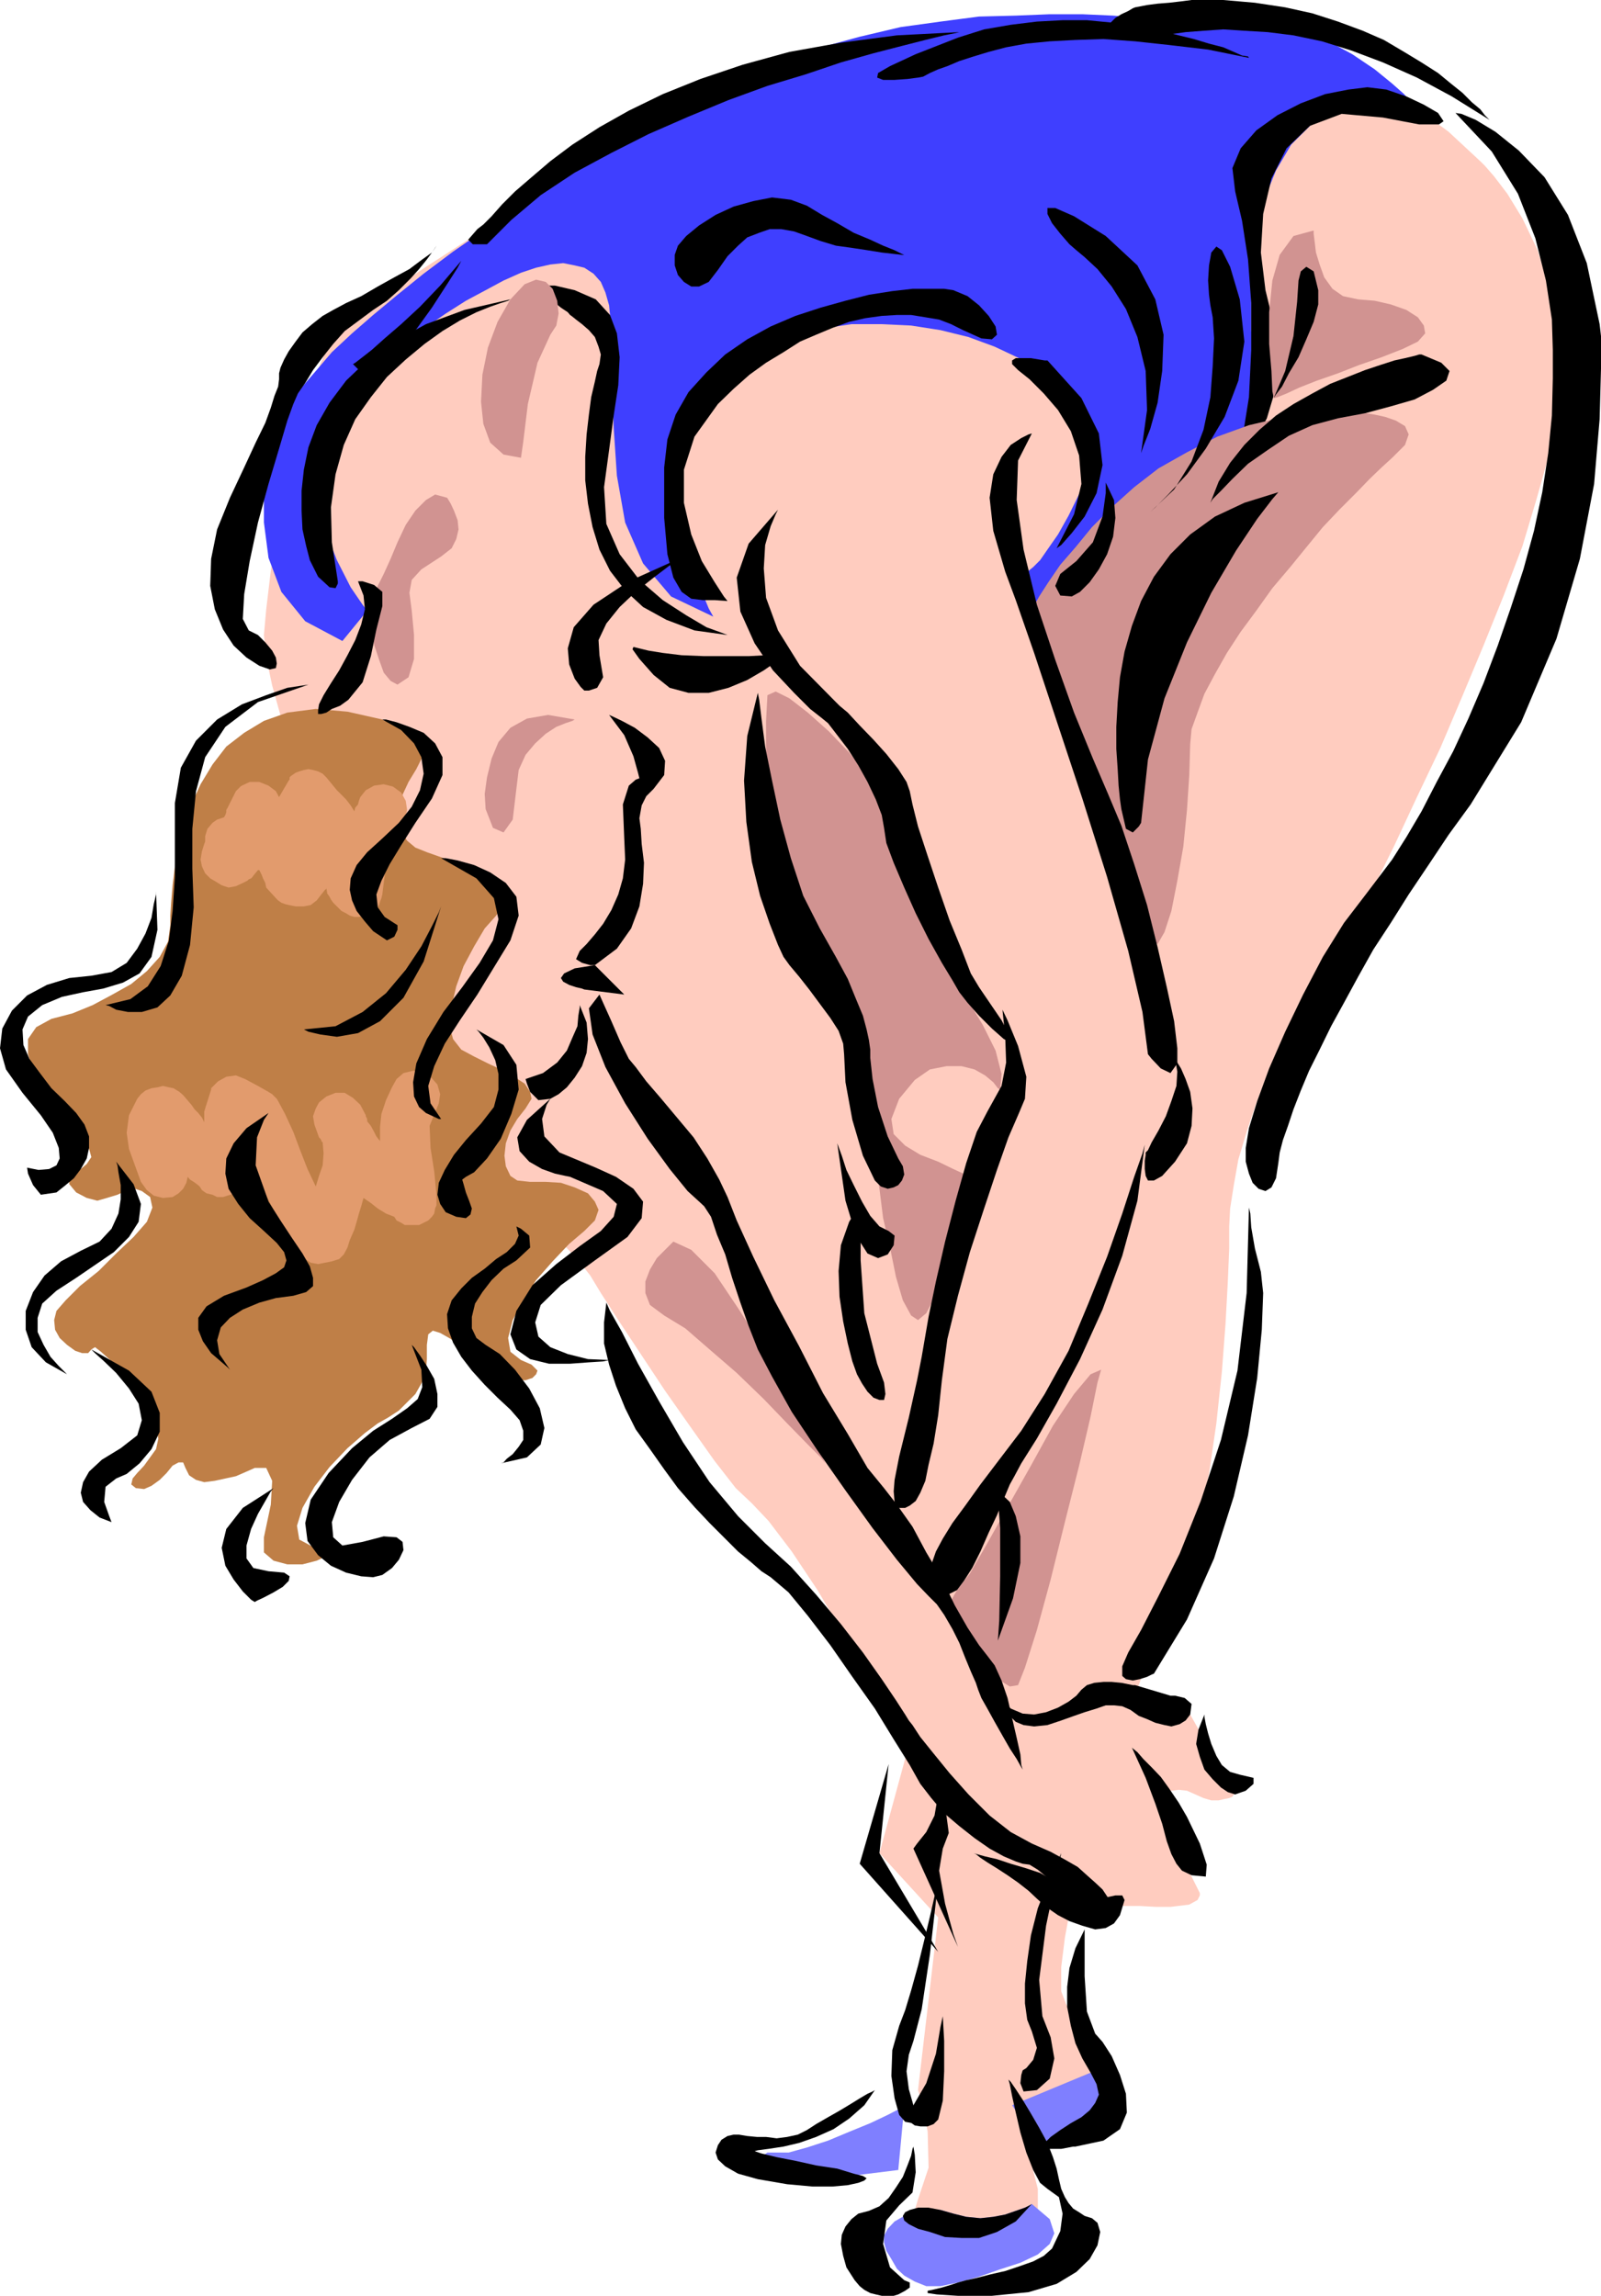 <svg height="480" viewBox="0 0 251.136 360" width="334.848" xmlns="http://www.w3.org/2000/svg"><path style="fill:#ffccbf" d="m213.47 340.52.36 3.529.936 4.392 1.44 5.184 1.872 5.544 2.016 5.472 1.872 5.184 1.656 4.392 1.44 3.528 1.512 3.096 1.656 3.312 2.016 3.672 2.16 4.104 2.016 4.032 1.872 4.032 1.656 3.888 1.08 3.816 1.656 4.248 2.808 4.608 3.816 4.896 4.248 4.968 4.248 4.608 3.888 4.248 3.096 3.312 1.872 2.376 1.656 2.736 2.736 4.248 3.528 5.328 3.816 5.76 4.104 5.832 3.672 5.184 3.312 4.248 2.52 2.376 2.592 2.736 3.672 4.824 4.032 6.048 4.032 6.84 4.032 6.408 3.096 5.688 2.232 3.888.936 1.512-4.608 16.92 9.216 10.08-3.168 27.072.576 1.872.936 4.608.144 5.688-1.656 4.968-.504 1.656.72 1.296 1.872.936 2.52.36 3.168.36h8.64l2.376-1.872v-4.392l-1.08-4.248-.576-1.8.36-.432.72-.864 1.296-1.296 1.656-1.512 1.656-1.44 1.872-1.512 1.656-1.08 1.656-.576.936-.72v-1.44l-.792-2.232-1.08-2.592-1.44-2.592-1.296-2.52-1.152-2.232-.72-1.872v-3.816l.576-4.608.72-3.888.36-1.656h.36l1.296.216h1.872l2.16.144 2.448.216h2.52l2.592.144h2.232l2.952-.36 1.296-.72.36-.72v-.36l-6.984-14.04.144-.144.216-.36.504-.576.792-.576.864-.36 1.152-.144 1.296.144 1.296.576 1.296.576 1.224.36h1.152l.936-.216.72-.144.504-.216.216-.36h.216l-7.056-12.528-9.36-.72.216-.36.36-1.152.504-1.8.936-2.592 1.08-3.096 1.512-4.104 1.8-4.536 2.232-5.544 2.016-6.48 1.656-7.344 1.152-7.92.864-8.064.576-7.56.36-6.624.216-5.184v-3.456l.144-2.808.576-3.672.72-4.032 1.296-4.32 1.512-4.464 1.656-4.392 2.016-3.888 2.16-3.312 1.512-2.16 2.016-3.312 2.592-4.608 2.952-5.544 3.312-6.264 3.456-6.984 3.528-7.56 3.672-7.704 3.456-8.136 3.312-7.92 3.168-7.848 2.952-7.776 2.16-7.2 1.872-6.624 1.296-5.832.576-4.968-.432-8.496-1.224-7.2-1.872-6.048-2.376-4.968-2.376-3.888-2.088-2.736-1.44-1.656-.576-.576-5.112-4.752-5.76-4.248-6.048-3.312-6.264-2.736-6.408-2.232-6.48-1.656-6.408-1.08-6.12-.936-5.832-.576-5.328-.144h-9.216l-3.528.144-2.736.36-1.656.216h-.576l-6.768.36-7.416 1.296-7.704 2.016-7.848 2.592-8.064 3.312-7.92 3.456-7.92 4.104-7.776 4.032-7.344 4.248-6.984 4.032-6.264 4.032-5.688 3.672-4.824 3.168-3.816 2.736-2.952 2.016-1.872 1.296-2.16 3.096-2.232 5.4-2.232 6.984-1.8 7.704-1.656 8.136-1.152 7.344-.72 6.048z" transform="translate(-172.07 -240.945)"/><path style="fill:#ffccbf" d="m265.382 392.289 6.048-11.592.576-2.592 1.08-5.904.936-6.624.576-4.752-.36-1.512-.792-1.296-1.08-1.44-1.296-1.152-1.296-.864-1.08-.792-.72-.504-.36-.216-1.512-9.36h3.672l3.888.144 4.392.216 4.464.36 3.816.576 2.592.72 1.08 1.08.432 2.952 1.224 5.904 1.656 7.92 2.088 8.64 2.016 8.64 1.584 7.344 1.296 5.184.36 2.016.144.576.72 1.656 1.152 2.376 1.296 2.952 1.08 3.096 1.08 3.168.936 2.592.576 2.16.144 4.464-.144 5.616-.72 5.688-.792 4.968-.144 3.168.36 4.752.72 5.904.936 6.048.936 6.12.864 4.968.792 3.456.144 1.296-.36 2.952-.36-.36-.936-1.872-2.16-1.44-2.232-2.232-3.528-5.472-4.104-7.56-4.608-8.64-4.464-8.712-3.672-7.344-2.592-5.328-.864-2.016z" transform="translate(-172.07 -240.945)"/><path style="fill:#3f3fff" d="m283.958 337.64-.72-1.295-1.512-3.672-1.656-5.4-1.224-6.264-.216-6.984 1.656-6.984 4.248-6.264 7.128-5.112 4.608-1.872 4.536-1.296 4.824-.72h4.752l4.608.216 4.608.72 4.392 1.08 4.104 1.512 3.816 1.8 3.312 1.872 2.952 2.16 2.376 2.448 1.656 2.376 1.152 2.592.36 2.52-.36 2.448-1.872 4.608-1.8 3.672-1.656 2.952-1.512 2.16-1.296 1.872-1.08 1.08-.72.576-.216.144v.576l-.144 1.08.144 1.656.36 1.512.72 1.296 1.296.36 1.872-.576 2.736-2.016 3.168-3.096 2.952-3.168 2.736-3.312 2.592-2.952 2.376-2.736 2.016-2.232 1.872-1.296 1.656-.504 1.656-.216 1.656-.576 1.8-.72 1.656-.936 1.656-.864 1.296-.792.72-.504.36-.216-.144-.504-.36-1.872-.36-2.736-.576-3.672-.36-4.248-.216-4.608v-5.184l.216-5.112.72-5.184 1.08-4.968 1.872-4.608 2.376-4.032 3.312-3.312 3.888-2.376 4.968-1.512 6.048-.144-.504-.576-1.872-1.656-2.736-2.232-3.528-2.376-4.392-2.376-4.608-1.872-5.184-1.296h-5.112l-2.808.216h-3.312l-3.672-.216-4.032-.144-4.392-.36-4.824-.216h-5.112l-5.328.216-5.76.144-6.048.792-6.264.864-6.408 1.512-6.624 1.8-6.768 2.592-6.984 2.952-7.2 3.672-6.984 4.032-6.84 3.888-6.048 3.888-5.904 3.672-5.328 3.672-5.112 3.528-4.608 3.456-4.104 3.312-3.816 3.168-3.312 2.88-3.168 2.952-2.52 2.952-2.232 2.592-1.872 2.592-1.44 2.376-1.08 2.232-.432 1.08-.504 3.168-.576 4.392v5.328l.72 5.544 2.016 5.328 3.744 4.608 5.832 3.096 3.888-4.752-.72-.936-1.872-2.736-2.16-4.248-2.088-5.328-.864-6.12.504-6.408 2.952-6.624 5.904-6.264 3.672-2.952 3.528-2.592 3.456-2.376 3.168-2.016 3.096-1.656 2.808-1.512 2.736-1.224 2.376-.792 2.232-.504 2.016-.216 1.8.36 1.512.36 1.44.936 1.152 1.296.72 1.656.576 2.016.504 5.184v6.624l.216 7.344.504 7.56 1.296 7.344 2.808 6.408 4.392 5.184z" transform="translate(-172.07 -240.945)"/><path style="fill:#000" d="m286.19 340.52-.936-.36-2.376-.863-3.168-1.872-3.672-2.376-3.672-3.168-3.096-4.032-2.088-4.752-.36-5.76.792-5.832.72-5.4.72-4.752.216-4.392-.432-3.744-1.08-2.88-2.232-2.448-3.312-1.44-3.096-.72h-1.656l-.216.504.576.936 1.08 1.08 1.152.936 1.08.72.36.432.216.144.72.576.936.72 1.08.936.936 1.08.576 1.512.36 1.224-.216 1.512-.36 1.08-.36 1.656-.576 2.448-.36 2.736-.36 3.096-.216 3.528v3.672l.432 3.672.72 3.672 1.08 3.528 1.656 3.312 2.376 3.096 2.808 2.592 3.672 2.016 4.392 1.656zm-34.056-52.631-.36.216-1.152.36-1.656.576-2.16.864-2.592 1.296-2.736 1.656-2.808 2.016-2.952 2.448-2.952 2.736-2.52 3.168-2.448 3.456-1.8 4.032-1.296 4.608-.72 5.184.144 5.472.936 6.12v.36l-.36.72-.936-.144-1.8-1.656-.576-1.152-.72-1.44-.576-2.232-.576-2.592-.144-2.952v-3.096l.36-3.312.72-3.528 1.296-3.456 2.016-3.528 2.592-3.456 3.312-3.168 4.248-2.952 4.968-2.736 6.048-2.232zm109.8 31.896.576-.792 1.656-1.8 2.16-2.808 2.232-3.672 2.232-4.176 1.44-4.824.576-4.968-.936-4.968-1.296-5.328-.72-5.904.36-6.048 1.296-5.544 2.376-4.752 3.672-3.528 4.968-1.872 6.48.576 5.688 1.08h3.096l.72-.504-.864-1.296-2.232-1.296-2.736-1.296-3.168-1.08-2.952-.36-2.952.36-3.672.72-3.816 1.44-3.672 1.872-3.312 2.376-2.448 2.808-1.296 3.096.432 3.672 1.08 4.608.936 6.048.504 6.84v7.344l-.36 7.416-1.08 6.768-2.016 5.688zm-10.872-7.776.36-1.08 1.08-2.736 1.152-4.104.72-4.968.216-5.688-1.296-5.544-2.808-5.328-4.968-4.608-4.968-3.096-2.952-1.296h-1.224v.936l.72 1.44 1.296 1.656 1.44 1.656 1.08.936 1.296 1.08 2.016 1.872 2.232 2.736 2.232 3.528 1.8 4.392 1.296 5.328.216 6.12z" transform="translate(-172.07 -240.945)"/><path style="fill:#000" d="m286.19 335.193-.576-.72-1.44-2.232-2.016-3.312-1.656-4.176-1.152-4.968V314.6l1.656-5.184 3.672-5.112 2.448-2.376 2.52-2.232 2.592-1.872 2.736-1.656 2.592-1.656 2.52-1.08 2.592-1.08 2.592-.936 2.52-.576 2.592-.36 2.376-.144h2.232l2.232.36 2.16.36 1.872.72 1.872.936 2.88 1.296 1.656.144.792-.72-.216-1.296-1.08-1.656-1.512-1.656-1.8-1.44-2.232-.936-1.44-.216h-4.968l-3.168.36-3.672.576-3.672.936-3.888 1.08-3.96 1.296-3.888 1.656-3.672 2.016-3.456 2.376-2.952 2.808-2.808 3.096-2.016 3.528-1.296 3.888-.504 4.392v7.92l.504 5.688.936 3.672 1.296 2.232 1.512 1.08 1.8.216h1.872zm27.72-54.288h-.36l-1.296-.144-1.872-.216-2.232-.36-2.376-.36-2.592-.36-2.376-.72-2.16-.792-2.016-.72-2.016-.36h-1.8l-1.656.576-1.872.72-1.44 1.296-1.656 1.656-1.512 2.16-1.44 1.872-1.512.72h-1.224l-1.152-.72-.936-1.08-.504-1.512v-1.656l.504-1.44 1.296-1.512 2.016-1.656 2.592-1.656 2.808-1.296 3.096-.864 2.952-.576 2.952.36 2.52.936 2.376 1.44 2.376 1.296 2.592 1.512 2.592 1.08 2.016.936 1.8.72 1.152.576z" transform="translate(-172.07 -240.945)"/><path style="fill:#d19391" d="M385.838 305.745h.576l1.296.216 1.656.36 1.656.576 1.44.864.576 1.296-.576 1.656-2.016 2.016-1.656 1.512-1.872 1.8-2.16 2.232-2.592 2.592-2.592 2.736-2.592 3.168-2.52 3.096-2.808 3.312-2.52 3.528-2.448 3.312-2.16 3.312-1.872 3.312-1.656 3.096-1.08 2.952-.936 2.592-.216 2.376-.144 4.824-.36 5.472-.576 5.76-.936 5.328-.936 4.752-1.08 3.312-1.08 1.872-1.152-.576-1.656-3.528-2.736-6.408-3.096-8.064-3.312-9.072-3.168-8.784-2.736-7.56-1.872-5.328-.72-2.016.216-.432.72-1.08.936-1.656 1.44-2.232 1.872-2.736 2.376-2.736 2.592-3.168 3.096-3.096 3.528-3.168 3.816-2.952 4.464-2.52 4.752-2.448 4.968-1.8 5.544-1.296 6.048-.72zm-93.384 44.208-.216 4.032v9.792l.936 11.016 2.376 8.28 1.872 3.672 2.088 4.824 2.232 5.472 2.232 5.904 2.016 5.904 1.656 5.112 1.08 4.248.576 2.736.144 2.736.576 3.672.576 4.608 1.08 4.608.936 4.608 1.08 3.672 1.296 2.376 1.08.72 1.296-1.08 1.152-2.232 1.296-3.096 1.08-3.528.936-3.672.864-3.456.792-2.808.36-1.8-.36-1.152-1.872-.864-2.376-1.152-2.808-1.08-2.376-1.44-1.8-1.8-.36-2.376 1.224-3.168 2.448-2.952 2.376-1.656 2.592-.504h2.376l2.016.504 1.656.936 1.296 1.08.72.936.36.216.216-2.448-.936-3.672-2.016-4.032-1.656-2.736-2.376-4.032-2.376-5.04-2.592-5.328-2.592-5.328-2.016-4.968-1.296-3.816-.576-2.592-.72-2.232-1.872-3.096-2.88-3.528-3.168-3.312-3.312-2.952-2.88-2.232-2.16-1.08zm-50.256-30.96.144.216.432.72.504 1.08.576 1.512.144 1.44-.36 1.512-.72 1.44-1.656 1.296-3.096 2.016-1.512 1.656-.36 2.016.36 2.808.36 3.816v3.744l-.864 2.88-1.728 1.152-1.08-.576-1.08-1.296-.72-2.016-.792-2.376-.36-2.592v-2.592l.216-2.16.72-1.872.936-1.872 1.08-2.376 1.08-2.592 1.296-2.736 1.512-2.232 1.656-1.656 1.44-.864zm11.592-6.264.36-2.52.72-5.904 1.512-6.48 2.016-4.392.936-1.44.36-1.872-.216-2.016-.72-1.872-1.08-1.08-1.512-.36-1.8.72-2.232 2.376-2.016 3.528-1.512 4.032-.864 4.248-.216 4.248.36 3.456 1.08 2.952 2.088 1.872zm124.344-35.64v.504l.144 1.152.216 1.8.576 1.872.72 2.016 1.296 1.8 1.656 1.152 2.376.504 2.592.216 2.52.576 2.448.864 1.8 1.152.936 1.296.216 1.224-1.152 1.296-2.376 1.152-3.312 1.296-3.528 1.224-3.312 1.296-3.312 1.152-2.736 1.08-2.016.936-1.44.576-.576.144-.216-1.08-.144-3.168-.36-4.248v-4.968l.504-4.968 1.152-4.032 2.16-2.952zM344.798 455.72l-.576 2.017-1.08 5.328-1.8 7.704-2.232 8.856-2.232 9-2.16 7.92-1.872 5.904-1.08 2.736-1.296.216-1.872-1.152-2.016-1.8-2.016-2.592-1.872-2.736-1.08-2.808-.36-2.376.936-1.656 2.016-2.592 2.736-4.752 3.312-5.904 3.528-6.264 3.456-6.264 3.312-4.968 2.592-3.096zm-67.104-20.087-.36.36-.936.936-1.296 1.296-1.08 1.8-.72 1.872v1.8l.72 1.872 2.232 1.656 3.312 2.016 3.816 3.312 4.248 3.672 4.248 4.104 3.672 3.816 3.096 3.168 2.16 2.16.72.936-.72-1.44-2.16-4.104-2.88-5.688-3.672-6.408-4.104-6.48-3.816-5.688-3.672-3.672zm-15.48-81.864-.36.216-1.08.36-1.44.576-1.656 1.08-1.656 1.512-1.512 1.8-1.08 2.376-.36 2.952-.576 4.824-1.44 2.016-1.656-.72-1.152-2.952-.144-2.376.36-2.592.72-2.952 1.08-2.592 1.872-2.232 2.592-1.44 3.312-.576z" transform="translate(-172.07 -240.945)"/><path style="fill:#7f7fff" d="m333.926 586.545-.36.216-.72.36-1.44.504-1.656.576-1.872.36-2.016.216-2.232-.216-2.016-.504-2.016-.576h-2.016l-2.016.144-1.656.792-1.512.864-1.08 1.152-.576 1.08v1.08l.36 1.296.792 1.296.864 1.512 1.152 1.08 1.656.936 1.8.72h2.232l2.736-.576 3.168-.864 3.312-1.152 3.312-1.08 2.736-1.296 1.872-1.656.72-1.656-.72-2.232zm9.216-20.592-12.312 5.112 4.752 7.056.792-.216 1.656-.72 2.376-1.152 2.376-1.656 2.016-1.656.936-2.16-.36-2.232zm-29.232 5.327-.792.36-1.8.937-2.736 1.296-3.168 1.296-3.456 1.44-3.312 1.08-2.88.792h-3.312l-.792.504.216.936 1.296.936 2.592.936 3.96.36h5.688l7.56-.936z" transform="translate(-172.07 -240.945)"/><path style="fill:#000" d="m371.87 303.369.36-.576.936-1.224 1.08-2.088 1.512-2.52 1.224-2.808 1.152-2.736.72-2.736v-2.232l-.72-2.952-1.152-.72-.864.72-.36 1.44-.216 3.312-.576 5.4-1.296 5.472zm-34.056 23.544.72-.504 1.656-1.872 2.016-2.592 1.872-3.672.936-4.392-.576-4.968-2.736-5.544-5.328-5.904h-.432l-.864-.144-1.296-.216h-2.376l-.576.36v.576l.936.936 1.8 1.44 2.232 2.232 2.232 2.592 2.016 3.312 1.296 3.816.36 4.464-1.152 4.752zm-3.888 259.632-.36.216-.72.36-1.44.504-1.656.576-1.872.36-2.016.216-2.232-.216-2.016-.504-2.016-.576-1.872-.36h-1.656l-1.296.36-.72.36-.36.576.216.72.72.576 1.44.72 1.872.504 2.376.792 2.592.144h2.736l2.808-.936 2.952-1.656zm-13.968-29.448-.36 1.656-.72 4.248-1.512 4.608-2.016 3.456-.72 1.152-.216.72.36.72.792.576.864.144h1.152l.936-.36.72-.72.72-2.952.216-4.608v-4.752z" transform="translate(-172.07 -240.945)"/><path style="fill:#bf7f47" d="m232.046 353.769.36.216.936.216 1.512.504 1.296.936 1.224 1.08.792 1.296.144 1.656-.936 1.872-1.224 2.016-.936 2.016-.36 2.016-.216 1.872.36 1.8.936 1.512 1.296 1.08 1.8.72 2.232.792 2.376.864 2.448 1.152 2.16 1.08 1.656 1.44.936 1.512.216 1.44-1.152 1.656-1.8 2.016-1.656 2.808-1.656 3.096-1.152 3.168-.72 3.096-.36 2.952.576 2.232 1.296 1.656 2.016 1.08 2.16 1.08 2.016.936 2.088 1.152 1.656 1.08.864 1.296.216 1.08-.936 1.512-1.296 1.656-1.08 1.8-.72 2.016-.216 1.944.216 1.656.72 1.512 1.08.72 2.016.216h2.448l2.376.144 2.16.72 2.088.936 1.08 1.296.576 1.296-.576 1.656-1.656 1.656-2.376 2.016-2.592 2.736-2.592 2.952-2.016 3.168-1.656 3.096-.72 2.808.36 2.16 1.656 1.296 1.656.72.936.936-.216.576-.576.576-1.08.36h-1.44l-1.656-.216-1.512-.72-1.656-1.08-1.8-1.512-1.872-1.44-1.8-1.512-1.656-.936-1.152-.36-.72.576-.216 1.656v2.232l-.144 2.016-.72 1.8-.936 1.656-1.296 1.296-1.296 1.296-1.656 1.08-1.656.936-2.016 1.512-2.736 2.376-2.808 2.952-2.376 3.096-1.872 3.312-.864 2.808.36 2.16 2.16 1.152 2.088.72v.72l-1.512.72-2.232.576h-2.376l-2.16-.576-1.512-1.296V482l1.08-5.112.216-3.744-.936-2.016h-1.8l-1.296.576-1.656.72-1.656.36-1.656.36-1.656.216-1.296-.36-1.08-.72-.576-1.152-.36-.864h-.72l-.936.504-.936 1.152-1.08 1.08-1.296.936-1.152.504-1.296-.144-.72-.576.216-.936.72-.864 1.08-1.152.936-1.296.936-1.296.36-1.656-.36-1.656-1.08-2.016-1.512-2.16-1.44-2.232-1.656-2.232-1.512-2.016-1.44-1.296-.936-.72-.576.36-.504.576h-.936l-1.08-.36-1.296-.936-1.152-1.08-.72-1.296-.144-1.512.36-1.44 1.44-1.656 2.232-2.232 2.952-2.376 2.736-2.736 2.736-2.592 2.088-2.376.864-2.232-.36-1.656-1.296-.936-1.08-.36-1.512.36-1.224.576-1.656.504-1.512.432-1.656-.432-1.656-.864-1.08-1.296v-.936l.72-.72 1.08-.72.936-.792.72-1.08-.36-1.296-1.296-1.8-2.016-2.16-2.16-2.592-1.872-2.736-1.44-2.952-.792-2.592v-2.376l1.296-1.872 2.376-1.296 3.312-.864 3.168-1.296 3.096-1.656 2.952-1.656 2.448-2.016 2.016-2.232 1.296-2.376.36-2.592v-1.512l.144-2.16.216-2.592.36-2.952.576-3.096.864-3.312 1.152-3.312 1.44-3.168 1.872-3.096 2.16-2.808 2.808-2.16 3.096-1.872 3.672-1.296 4.464-.576 4.968.432z" transform="translate(-172.07 -240.945)"/><path style="fill:#e29b6d" d="m194.174 426.273.936 1.296 1.08.864 1.44.36 1.512-.144.936-.576.72-.72.504-.936.216-.936.36.432.576.36.504.36.432.36.36.576.72.504.936.216.72.36h.936l2.952-.936.144-.144.216-.216h.144l.216-.216 1.296-.864.144-.216.216-.144v-.216l.144-.216 1.152 2.592 1.296 2.592 1.224 2.376 1.296 2.592 1.656 2.016.792.72.864.576 1.152.216 1.08-.216 1.08-.216 1.152-.36.72-.72.576-1.08.36-1.152.72-1.656.36-1.224.36-1.296.36-1.152.36-1.296 1.152.792 1.08.864 1.296.792 1.296.504.36.576.72.36.576.36h2.232l.72-.36.72-.36.576-.576.36-.504.144-.792.216-.504v-1.656l-.36-3.672-.576-3.672-.144-3.456 1.44-3.528.216-1.44-.432-1.512-1.08-1.224-1.296-.792-1.44-.144-1.512.36-1.08.936-.72 1.296-.936 2.016-.72 2.16-.216 2.016v2.232l-.576-.72-.36-.72-.504-.936-.576-.72v-.36l-.216-.432v-.144l-.864-1.656-1.152-1.08-1.296-.792h-1.44l-1.44.576-1.152.936-.504.936-.432 1.224.216 1.296.72 2.016.216.216.144.216v.144l.216.216.144 1.728-.144 1.872-.576 1.656-.504 1.656-1.296-2.736-1.152-2.952-1.08-2.88-1.296-2.808-1.08-2.016-.216-.36-.36-.36-.36-.36-.576-.36-1.656-.936-2.016-1.08-1.44-.576-1.512.216-1.296.72-1.08 1.08v.216l-.936 2.952-.144.504v1.656l-.36-.72-.576-.72-.576-.576-.504-.72-1.296-1.512-.576-.504-.936-.576-.72-.144-.936-.216-.864.216-.936.144-.936.36-.72.576-.576.72-1.296 2.592-.36 2.736.36 2.52.936 2.592zm10.872-47.593.864.505.936.576 1.08.36 1.152-.216 1.08-.504.72-.36.216-.216.36-.144.216-.216.144-.216.72-.864h.216l.36.72.216.576.36.72.144.72 1.512 1.656.36.36.504.36.576.216.576.144 1.08.216h1.296l1.08-.216.936-.72.72-.936.576-.72.216-.144v-.216l.144.936.36.504.216.432.36.504.36.36.936.936.72.36.576.36.72.216h.72l.72-.216.792-.144.72-.36.504-.576.432-.576.144-.504.216-.576.144-.576.216-1.8.36-2.592.72-2.592 1.08-2.376 1.152-2.376.36-1.512-.216-1.44-.72-1.296-1.296-.936-1.44-.36-1.512.216-1.296.72-.864 1.08-.216.576-.144.576-.432.504-.144.576-.576-.936-.72-.936-.72-.72-.72-.72-1.656-2.016-.576-.576-.72-.36-.792-.216-.72-.144-.72.144-.72.216-.576.216-.72.504-.216.216v.36l-.144.144-1.512 2.592-.504-.936-1.152-.864-1.44-.576h-1.512l-1.224.576-.216.144-.216.216-.36.36-.144.144-1.296 2.592-.216.36v.36l-.144.432-.216.36-1.08.36-.72.504-.792.936-.36 1.152v.864l-.144.36-.36 1.152-.216 1.296.216 1.08.504 1.08z" transform="translate(-172.07 -240.945)"/><path style="fill:#000" d="m294.11 320.865-.36.72-.792 1.872-.864 2.952-.216 3.672.36 4.608 1.872 5.112 3.456 5.544 5.616 5.688.576.576 1.296 1.08 1.872 2.016 2.16 2.232 2.016 2.232 1.872 2.376 1.296 2.016.504 1.44.432 2.088.864 3.456 1.512 4.608 1.656 4.968 1.8 5.184 1.872 4.536 1.44 3.744 1.296 2.16 3.528 5.184 1.44 2.736v.72l-1.08-.504-1.872-1.656-2.016-2.016-1.8-2.016-1.296-1.656-1.08-1.872-1.656-2.736-2.088-3.744-2.016-4.032-1.8-4.032-1.656-3.888-1.152-3.096-.36-2.376-.36-2.016-.936-2.448-1.296-2.736-1.44-2.592-1.656-2.592-1.656-2.16-1.44-1.872-1.152-.936-1.656-1.296-2.52-2.52-3.312-3.528-2.88-4.248-2.232-4.968-.576-5.328 1.872-5.328z" transform="translate(-172.07 -240.945)"/><path style="fill:#000" d="M294.83 343.689h-2.592l-2.736.144h-6.984l-3.528-.144-2.952-.36-2.232-.36-2.376-.576-.144.36 1.08 1.512 2.232 2.52 2.52 2.016 2.952.792h3.168l3.096-.792 2.952-1.224 2.592-1.512 1.872-1.296zm-15.48-15.48-.72.36-1.656 1.152-2.376 1.8-2.808 2.232-2.52 2.376-2.088 2.592-1.224 2.592.144 2.376.576 3.456-.936 1.656-1.296.432h-.72l-.576-.576-.936-1.296-.864-2.232-.216-2.52.936-3.312 3.096-3.528 5.544-3.672zm-11.736 24.84.504.216 1.512.72 2.016 1.08 2.016 1.512 1.8 1.656.936 2.016-.144 2.232-1.656 2.16-.36.36-.792.792-.72 1.44-.36 2.016.216 1.656.144 2.376.36 2.952-.144 3.312-.576 3.528-1.296 3.456-2.232 3.168-3.456 2.592h-.72l-1.296-.36-.936-.576.576-1.296 1.08-1.08 1.296-1.512 1.296-1.656 1.296-2.16 1.08-2.448.72-2.52.36-2.952-.144-3.312-.216-5.328.936-2.952 1.08-.936.576-.216-.216-.864-.72-2.592-1.44-3.312z" transform="translate(-172.07 -240.945)"/><path style="fill:#000" d="m265.382 392.289 4.608 4.608-6.264-.792-.36-.144-.936-.216-1.08-.36-.936-.504-.36-.576.504-.72 1.656-.792zm-2.376 6.264v.36l-.216 1.296-.144 1.656-.792 1.8-.864 2.016-1.512 1.872-2.232 1.656-2.736.936.216.72.504 1.296 1.296 1.296 1.872-.216 1.296-.72 1.296-1.08 1.224-1.512 1.152-1.8.72-2.088.216-2.16-.216-2.592zm66.312.72.792 1.656 1.656 4.032 1.296 4.824-.216 3.456-.936 2.232-1.656 3.816-1.8 5.112-2.016 6.048-2.232 6.84-1.872 6.84-1.656 6.768-.864 6.48-.576 5.472-.72 4.464-.792 3.312-.504 2.52-.792 1.872-.72 1.296-.936.72-.72.36h-1.296l-.36-.936-.144-1.656.144-1.8.72-3.672 1.512-6.12 1.296-5.832.72-3.672.36-2.088.72-4.176 1.152-5.544 1.44-6.264 1.656-6.408 1.656-5.904 1.656-4.896 1.656-3.168 2.232-4.032.72-3.672-.144-4.032zm-38.376-49.68.216 1.08.36 2.952.576 4.392 1.08 5.328 1.296 6.12 1.656 6.048 1.944 5.904 2.592 5.112 2.52 4.464 1.872 3.456 1.296 3.168 1.08 2.592.576 2.16.36 1.656.216 1.512v1.296l.36 3.312.864 4.392 1.512 4.608 1.656 3.456.72 1.224.216 1.296-.36.936-.576.72-.72.36-.936.216-1.08-.36-.936-.936-1.872-3.888-1.656-5.616-1.08-5.904-.216-4.392-.144-1.656-.72-2.016-1.296-2.016-1.656-2.232-1.656-2.232-1.584-2.016-1.512-1.8-.936-1.296-.864-1.872-1.296-3.312-1.512-4.392-1.296-5.328-.864-6.264-.36-6.48.504-6.984zm12.456 70.632.216.576.504 1.368.72 2.232 1.152 2.376 1.296 2.592 1.296 2.232 1.44 1.656 1.44.72.936.72-.144 1.512-.936 1.44-1.512.576-1.656-.72-1.8-2.808-1.656-5.472z" transform="translate(-172.07 -240.945)"/><path style="fill:#000" d="m307.286 429.225-.216 2.736v6.624l.576 8.28 2.016 7.92 1.08 2.952.216 1.8-.216.936h-.72l-.936-.36-.936-.936-.864-1.296-.792-1.44-.72-2.016-.72-2.808-.72-3.456-.576-3.888-.144-4.032.36-4.032 1.296-3.672zm26.64-120.312-.504.144-1.152.576-1.656 1.08-1.44 1.872-1.296 2.736-.576 3.672.576 5.184 1.872 6.408 1.656 4.464 2.88 8.28 3.528 10.656 4.032 12.168 3.888 12.312 3.312 11.592 2.232 9.576.864 6.624.576.72 1.44 1.512 1.512.72 1.08-1.512v-2.376l-.504-4.248-1.152-5.328-1.44-6.264-1.656-6.624-2.016-6.408-2.016-6.048-2.088-4.968-2.376-5.544-2.952-7.2-2.952-8.28-2.88-8.64-2.088-8.64-1.08-7.776.216-6.192z" transform="translate(-172.07 -240.945)"/><path style="fill:#000" d="m356.39 406.977.216.36.72 1.152.72 1.656.72 2.016.36 2.592-.144 2.736-.72 2.736-1.872 2.88-2.016 2.232-1.296.72h-.936l-.36-.72-.144-1.08v-1.296l.144-.936v-.36l.36-.36.576-1.224 1.08-1.872 1.152-2.232.864-2.376.792-2.376.144-2.232zm-4.752 13.463-.36 1.369-1.296 3.672-1.872 5.76-2.376 6.768-2.952 7.344-3.096 7.416-3.744 6.768-3.672 5.76-3.456 4.536-2.952 3.888-2.376 3.312-2.016 2.736-1.512 2.448-1.08 2.016-.576 1.656-.144 1.296.36 2.16.504 1.512 1.296.36 1.872-.936 1.08-1.44 1.296-2.016 1.296-2.592 1.296-2.952 1.296-2.736 1.08-2.592.936-2.232.72-1.296 1.08-2.016 2.448-3.888 3.096-5.472 3.672-6.984 3.528-7.776 3.096-8.424 2.376-8.64zm-6.12-103.823v1.656l-.504 3.672-1.512 4.032-2.592 2.952-2.52 2.016-.792 1.872.792 1.512 1.8.144 1.296-.72 1.512-1.512 1.44-2.016 1.296-2.376.936-2.736.36-2.952-.216-2.808zm6.984 4.608.792-.72 2.016-2.016 2.952-3.168 2.952-4.032 2.952-4.968 2.16-5.688.936-6.12-.72-6.624-1.512-5.112-1.296-2.592-.864-.576-.792.936-.36 2.016-.144 2.376.144 2.232.216 1.656.36 1.872.216 3.312-.216 4.392-.36 4.824-1.08 5.112-1.872 4.968-2.736 4.392zm42.552-24.696h-.36l-.72.216-1.512.36-1.656.36-2.232.72-2.376.792-2.736 1.08-2.736 1.08-2.808 1.512-2.952 1.656-2.736 1.8-2.592 2.232-2.376 2.376-2.232 2.808-1.8 2.952-1.296 3.312.36-.576 1.296-1.296 1.8-1.872 2.448-2.376 3.096-2.16 3.312-2.232 3.672-1.656 4.032-1.08 4.248-.792 4.032-1.08 3.744-1.08 2.88-1.512 2.088-1.44.504-1.512-1.296-1.296z" transform="translate(-172.07 -240.945)"/><path style="fill:#000" d="m400.382 258.657.936.144 2.232.936 3.096 1.872 3.672 2.952 4.032 4.176 3.672 5.904 2.952 7.56 2.016 9.576.216 1.872v5.112l-.216 7.92-.864 10.152-2.232 11.736-3.672 12.528-5.544 13.104-7.92 12.888-3.456 4.752-3.168 4.752-3.096 4.608-2.808 4.464-2.736 4.176-2.376 4.248-2.232 4.104-2.016 3.672-1.8 3.672-1.656 3.312-1.296 3.096-1.152 2.952-.864 2.592-.792 2.232-.504 1.944-.216 1.656-.36 2.376-.72 1.44-.936.576-1.08-.36-.936-.936-.576-1.44-.504-1.872v-2.16l.504-3.096 1.296-4.248 1.872-5.112 2.52-5.76 2.808-5.832 3.096-5.904 3.312-5.328 3.528-4.608 1.8-2.376 2.232-2.952 2.232-3.528 2.376-4.032 2.376-4.608 2.592-4.824 2.376-5.112 2.376-5.544 2.232-5.904 2.016-5.832 2.016-6.12 1.656-6.048 1.296-6.048.936-6.12.576-5.904.144-5.832v-4.464l-.144-4.752-.936-6.12-1.656-6.624-2.736-6.984-4.104-6.624zm5.328 1.08-.144-.144-.576-.576-.72-.936-1.296-1.08-1.512-1.512-1.8-1.44-2.016-1.656-2.592-1.656-2.736-1.656-3.168-1.872-3.312-1.44-3.888-1.44-4.032-1.296-4.248-.936-4.752-.72-4.968-.432h-4.968l-1.656.216-1.872.216-1.8.144-1.656.216-1.872.36-.36.144-.72.432-1.08.504-.936.576-.72.72-.216.72.72.792 1.656.72 1.296.144h1.656l1.872-.36 2.16-.144 2.592-.36 2.808-.216 3.096-.216 3.312.216 3.672.216 4.032.504 4.464.936 4.608 1.44 4.968 1.872 5.328 2.376 5.472 2.952z" transform="translate(-172.07 -240.945)"/><path style="fill:#000" d="m367.982 250.017-.144-.216-.936-.144-1.296-.576-1.656-.72-2.232-.576-2.376-.72-2.952-.72-3.096-.792-3.312-.72-3.672-.36-3.744-.36h-3.816l-4.032.216-4.104.504-4.176.72-4.104 1.296-6.624 2.592-4.032 1.872-1.872 1.08-.144.72.936.36h1.8l2.016-.144 1.656-.216.792-.144 1.08-.576 1.296-.576 1.44-.504 1.872-.792 2.232-.72 2.376-.72 2.736-.72 3.168-.576 3.672-.36 4.032-.216 4.392-.144 4.968.36 5.328.576 6.12.72zm-45.432-4.032-.576.144-1.8.36-2.952.72-3.672.936-4.464 1.152-5.112 1.44-5.544 1.872-5.976 1.8-6.12 2.232-6.264 2.592-6.264 2.736-5.832 2.952-5.76 3.096-5.328 3.528-4.608 3.888-3.816 3.816h-2.232l-.72-.72 1.44-1.656.936-.72 1.296-1.296 1.656-1.872 2.016-2.016 2.592-2.232 2.952-2.52 3.456-2.592 4.248-2.736 4.608-2.592 5.328-2.592 5.904-2.376 6.624-2.232 7.344-2.016 8.064-1.44 8.784-1.152zm-82.008 33.48-.216.36-.504.72-.792 1.08-1.224 1.512-1.296 1.44-1.872 1.872-1.872 1.656-2.16 1.44-2.232 1.656-2.232 1.656-1.8 2.016-1.656 2.088-1.512 2.016-1.224 2.016-1.152 1.656-.72 1.656-.936 2.592-1.296 4.392-1.656 5.544-1.656 6.048-1.296 6.048-.864 5.184-.216 3.888.936 1.8 1.44.72 1.152 1.152 1.08 1.296.576 1.08.144.936-.144.72-.936.216-1.656-.576-2.016-1.296-2.016-1.872-1.656-2.52-1.296-3.168-.72-3.672.144-4.248.936-4.608 2.016-4.968 2.232-4.752 1.8-3.888 1.512-3.096.864-2.376.576-1.872.576-1.44.144-1.152v-.936l.216-.864.576-1.296.72-1.296 1.08-1.512 1.08-1.44 1.512-1.296 1.656-1.296 1.656-.936 2.016-1.08 2.376-1.08 2.592-1.512 2.592-1.44 2.376-1.296 2.016-1.512 1.512-1.08zm-12.312 52.632h.72l1.8.576 1.296 1.08v2.232l-.936 3.672-.864 4.176-1.296 4.104-2.232 2.736-1.296.936-1.296.504-.864.576-.792.216h-.504v-.576l.144-.936.72-1.44 1.152-1.872 1.296-2.016 1.296-2.376 1.224-2.376.936-2.448.576-2.376-.216-2.16z" transform="translate(-172.07 -240.945)"/><path style="fill:#000" d="m227.438 298.04.36-.215.936-.72 1.656-1.296 2.016-1.8 2.592-2.232 2.952-2.736 3.168-3.312 3.312-3.888-.576 1.08-1.656 2.592-2.376 3.672-2.808 3.888-2.736 3.456-2.736 2.592-2.448.576zm-6.984 50.257-.936.144-2.376.36-3.312 1.152-3.816 1.44-3.888 2.376-3.312 3.312-2.376 4.248-.936 5.544v11.592l-.36 5.328-.576 4.608-1.296 4.032-2.016 3.168-2.736 2.016-3.888.936.576.144 1.08.576 1.872.36h2.16l2.448-.72 2.016-1.872 1.8-3.096 1.296-4.824.576-5.904-.216-6.048v-6.264l.576-5.904 1.44-5.328 3.168-4.752 5.112-3.888z" transform="translate(-172.07 -240.945)"/><path style="fill:#000" d="M196.55 380.697v.504l-.36 1.512-.36 2.16-.936 2.448-1.296 2.376-1.656 2.232-2.376 1.44-3.168.576-3.456.36-3.528 1.08-3.096 1.656-2.376 2.376-1.512 2.808-.36 3.096.936 3.312 2.592 3.672 2.88 3.528 1.872 2.736.936 2.376.144 1.656-.504 1.08-1.152.576-1.656.144-1.8-.36.144.936.792 1.8 1.224 1.512 2.448-.36 1.44-1.152 1.296-1.08 1.08-1.44.936-1.656.36-1.656v-1.8l-.72-1.872-1.296-1.8-1.8-1.872-2.088-2.016-1.8-2.376-1.656-2.232-.936-2.16-.144-2.448.864-2.016 2.232-1.8 3.096-1.296 3.312-.72 3.168-.576 3.096-.936 2.592-1.44 1.872-2.592.936-4.248zm35.496-26.928h.576l1.656.432 2.016.72 2.232.936 1.8 1.656 1.152 2.16v2.808l-1.656 3.672-2.592 3.816-2.232 3.528-1.8 2.952-1.296 2.592-.792 2.16.216 2.016 1.08 1.512 2.016 1.296v.72l-.504 1.08-1.152.576-2.16-1.44-1.296-1.512-1.296-1.656-.72-1.656-.36-1.656.144-1.8.936-2.088 1.656-2.016 2.376-2.16 2.592-2.448 2.016-2.52 1.296-2.592.576-2.592-.36-2.592-1.152-2.16-2.016-2.088zm140.544-35.64-.936 1.08-2.376 3.096-3.312 4.968-3.888 6.624-3.816 7.776-3.528 8.784-2.592 9.576-1.08 9.936-.36.576-.936.936-1.08-.576-.72-3.096-.216-1.512-.216-2.16-.144-2.592-.216-3.168v-3.456l.216-3.888.36-3.888.72-4.032 1.152-4.032 1.44-3.888 2.016-3.816 2.592-3.528 3.096-3.096 3.888-2.808 4.608-2.16zm-4.608 112.176.216.936.144 2.16.576 3.312.936 3.672.36 3.312-.216 5.76-.72 7.56-1.44 9-2.232 9.576-3.096 9.72-4.248 9.576-5.184 8.496-.36.144-.72.36-1.152.36-1.08.216-1.08-.216-.576-.504v-1.512l.936-2.16 2.016-3.528 2.736-5.328 3.312-6.624 3.312-8.28 3.168-9.576 2.592-10.872 1.44-12.168zm-101.88-33.408.576 1.296 1.296 2.88 1.44 3.312 1.296 2.592 1.08 1.296 1.656 2.232 2.232 2.592 2.592 3.096 2.592 3.096 2.16 3.312 1.872 3.312 1.296 2.736 1.44 3.672 2.592 5.688 3.312 6.84 3.888 7.2 3.744 7.344 3.888 6.408 3.096 5.328 2.592 3.168 2.016 2.592 2.448 3.456 2.16 4.032 2.448 4.104 2.016 4.176 2.016 3.528 1.8 2.736 1.296 1.656 1.152 1.512 1.08 2.376.936 2.736.72 3.168.72 3.096.576 2.592.144 1.656.216.72-.216-.36-.72-1.296-1.08-1.656-1.152-2.016-1.224-2.16-1.152-2.088-.936-1.656-.504-1.296-.36-1.08-.792-1.8-.864-2.088-.936-2.376-1.08-2.16-1.296-2.232-1.152-1.656-1.296-1.296-1.8-1.872-3.168-3.816-3.816-4.968-4.248-5.904-4.392-6.264-4.032-6.048-3.096-5.544-2.232-4.248-1.44-3.672-1.296-3.672-1.296-3.888-1.08-3.672-1.296-3.096-.936-2.808-1.08-1.656-.936-.864-1.656-1.512-2.808-3.456-3.456-4.752-3.528-5.544-3.096-5.688-2.016-5.112-.576-4.104zm-7.704 16.343-.576.937-.72 2.232.36 2.736 2.376 2.52 2.592 1.08 3.096 1.296 3.168 1.44 2.736 1.872 1.512 2.016-.216 2.592-2.232 2.952-5.112 3.672-5.328 3.888-3.168 3.096-.864 2.736.504 2.232 1.872 1.656 2.736 1.08 3.168.792 3.312.144-.936.216-2.232.144-2.952.216h-3.312l-2.952-.72-2.16-1.512-.936-2.376.936-3.672 2.52-4.032 3.744-3.312 3.672-2.808 3.312-2.376 2.016-2.232.504-2.016-2.16-2.016-5.184-2.232-.72-.144-1.656-.36-2.016-.72-2.016-1.152-1.512-1.656-.36-2.16 1.512-2.736z" transform="translate(-172.07 -240.945)"/><path style="fill:#000" d="m253.07 433.257.72.36 1.296 1.08.144 1.872-2.16 2.016-2.016 1.296-1.872 1.8-1.44 1.872-1.152 1.8-.504 2.088v1.8l.72 1.512 1.44 1.08 2.232 1.44 2.376 2.448 2.232 2.952 1.656 3.096.72 3.096-.576 2.592-2.16 2.016-4.104.936.432-.144.504-.576.936-.72.936-1.152.72-1.08v-1.44l-.576-1.656-1.44-1.656-2.016-1.872-2.016-2.016-2.016-2.232-1.656-2.16-1.296-2.232-.792-2.232-.144-2.232.72-2.16 1.512-1.872 1.656-1.656 2.016-1.44 1.8-1.512 1.656-1.08 1.296-1.296.576-1.296zm-16.416 18.576.36.36.936 1.296 1.08 1.656 1.152 2.016.504 2.376v2.016l-1.224 1.872-2.808 1.44-3.456 1.872-3.168 2.736-2.736 3.528-2.016 3.456-1.152 3.168.216 2.376 1.44 1.296 3.168-.576 3.312-.864 2.016.144.936.72.144 1.296-.72 1.512-1.08 1.296-1.512 1.08-1.44.36-1.872-.144-2.376-.576-2.376-1.08-2.016-1.656-1.656-2.232-.36-2.808.864-3.672 2.808-4.176 3.672-3.888 3.312-2.736 2.952-1.872 2.376-1.656 1.656-1.44.72-1.872-.144-2.736zm4.608-76.32h.72l1.872.36 2.592.72 2.52 1.152 2.448 1.656 1.656 2.16.36 2.952-1.296 3.888-2.592 4.248-2.592 4.248-2.736 4.032-2.376 3.672-1.656 3.528-.936 3.096.36 2.736 1.656 2.448h-.36l-.936-.432-1.08-.504-1.08-.936-.792-1.656-.144-2.232.504-2.952 1.656-3.816 2.592-4.248 2.952-3.888 2.736-3.816 2.088-3.528.864-3.312-.72-3.312-2.736-3.096z" transform="translate(-172.07 -240.945)"/><path style="fill:#000" d="m241.262 383.073-.36.936-1.08 2.16-1.656 3.168-2.448 3.672-3.096 3.672-3.672 2.952-4.248 2.232-4.968.504.72.36 1.872.432 2.592.36 3.312-.576 3.456-1.872 3.672-3.672 3.168-5.688zm-50.976 40.032.216.576.144 1.08.36 2.016v2.232l-.36 2.232-1.08 2.376-1.872 2.016-2.952 1.44-3.096 1.656-2.592 2.232-1.8 2.592-1.152 2.952v2.952l.936 2.736 2.232 2.376 3.312 1.872-.36-.36-.936-.936-1.296-1.44-1.08-1.872-.936-2.016v-2.232l.72-2.232 2.232-2.016 3.096-2.016 2.952-2.016 2.952-2.016 2.376-2.376 1.512-2.376.36-2.808-1.152-3.096zm-3.888 29.448.576.576 1.44 1.296 1.872 1.8 2.016 2.448 1.512 2.376.504 2.592-.72 2.376-2.592 2.016-2.952 1.8-2.016 1.872-.936 1.656-.36 1.656.36 1.44 1.152 1.296 1.44 1.152 1.872.72-.36-.936-.792-2.232.216-2.376 1.656-1.296 1.656-.72 2.016-1.656 1.872-2.232 1.296-2.736v-2.952l-1.296-3.312-3.528-3.312zm80.784-7.344.576 1.296 1.872 3.312 2.52 4.968 3.312 5.904 3.744 6.408 4.176 6.264 4.464 5.328 4.248 4.248 4.032 3.672 3.96 4.392 3.888 4.608 3.456 4.464 2.952 4.176 2.232 3.312 1.44 2.232.576.936.576.72 1.224 1.872 2.088 2.592 2.52 3.096 2.952 3.312 3.312 3.312 3.312 2.592 3.312 1.8 2.952 1.296 2.376 1.296 1.872 1.08 1.44 1.296 1.296 1.152 1.152 1.08.864 1.296.936 1.08.576.936.144.576-.36.144-.504.216-.792-.216-.864-.144-1.152-.36-.864-.216-1.152-.576-1.296-.864-1.296-1.296-1.44-1.296-1.656-1.296-1.296-1.08-1.296-.792-1.08-.144-1.08-.36-1.872-.792-2.232-1.224-2.376-1.656-2.376-1.872-2.376-2.016-2.016-2.376-1.728-2.232-1.656-2.952-2.52-4.032-2.952-4.824-3.528-4.968-3.456-4.968-3.528-4.608-3.024-3.672-2.808-2.376-1.44-.936-1.656-1.44-2.016-1.656-2.232-2.232-2.232-2.232-2.376-2.52-2.592-2.952-2.16-2.952-2.232-3.168-2.232-3.096-1.656-3.312-1.44-3.528-1.08-3.312-.792-3.312v-3.312zm62.136 62.351v.217l.216.576.36.864.576.792.936.936 1.224.504 1.656.216 2.088-.216 2.16-.72 2.016-.72 1.656-.576 1.872-.576 1.44-.504h1.296l1.296.144 1.296.576 1.296.936 1.296.504 1.296.576 1.44.36 1.08.216 1.296-.36.936-.576.72-.936.216-1.656-1.08-.936-1.512-.36h-.72l-5.544-1.656h-.36l-.72-.144-1.08-.216-1.512-.144h-1.296l-1.44.144-1.152.36-.864.72-.792.936-1.224.936-1.656.936-1.872.72-1.872.36-1.8-.144-1.872-.792zm20.304 7.417.144.144.72.576.936 1.08 1.296 1.296 1.44 1.512 1.296 1.8 1.512 2.232 1.296 2.232 2.016 4.176 1.08 3.312-.144 1.872-2.232-.216-1.512-.72-.864-1.08-.792-1.512-.72-2.016-.72-2.736-1.08-3.168-1.512-4.032z" transform="translate(-172.07 -240.945)"/><path style="fill:#000" d="m324.782 531.537.36.144.72.576 1.08.72 1.512.936 1.656 1.08 1.656 1.152 1.656 1.296 1.296 1.224 1.44 1.296 1.872 1.296 1.8.936 2.016.72 2.016.576 1.656-.216 1.296-.72.936-1.296.72-2.376-.36-.72h-1.08l-1.656.36-.936.144h-1.08l-.936-.144-1.08-.216-.936-.36-.936-.36-.72-.576-.72-.72-1.152-.72-1.656-.936-2.16-.72-2.448-.72-2.16-.72-1.872-.432-1.296-.36zm36.216-21.744v.36l.216 1.152.36 1.44.504 1.656.792 1.872.864 1.44 1.296 1.08 1.512.432 2.16.504v.936l-1.224 1.08-1.656.576-1.152-.36-1.08-.72-1.296-1.296-1.296-1.512-.72-2.016-.576-2.016.36-2.232zm-41.76 12.527.36.937.936 2.376.36 2.736-.936 2.448-.576 3.456.936 5.184 1.296 4.752.72 2.016-6.984-15.408.576-.792 1.44-1.8 1.296-2.592zm-7.776-4.751-1.44 13.968 9.216 15.48-12.312-13.824z" transform="translate(-172.07 -240.945)"/><path style="fill:#000" d="m338.534 531.537-.72 3.456-1.656 7.92-1.08 8.496.504 5.688 1.296 3.312.576 3.312-.72 3.168-2.016 1.8-2.088.216-.504-1.296.144-1.296.216-.72.576-.36 1.08-1.296.576-1.872-.792-2.592-.72-1.8-.36-2.592v-3.096l.36-3.528.576-4.032 1.08-4.248 1.656-4.248zm-19.296 3.816-.36 3.744-.936 8.28-1.296 8.64-1.296 4.968-.72 2.16-.36 2.592.36 2.808.72 2.52.36 1.872-.504.936-1.152-.216-.936-1.08-.72-2.592-.504-3.528.144-4.032 1.08-3.816.936-2.448.936-3.096 1.08-3.888.936-3.816.936-3.888.72-3.168.36-2.16zm11.016 31.68.36.36.792 1.152 1.08 1.656 1.296 2.16 1.296 2.232 1.296 2.376.864 2.232.576 1.8.36 1.656.36 1.512.576 1.296.576.936.72.864.936.576.864.576 1.152.36.864.72.432 1.44-.432 2.088-1.224 2.16-2.088 2.016-3.096 1.872-4.392 1.296-5.76.576h-5.328l-3.312-.216-1.44-.216v-.36l.72-.144 1.512-.36 1.44-.432 1.08-.36 1.296-.36 1.656-.36 2.232-.576 2.232-.504 2.16-.72 2.232-.792 1.656-.864 1.296-1.152 1.296-2.736.36-2.736-.576-2.592-1.8-1.296-1.152-.936-1.08-2.016-1.08-2.736-.936-3.168-.72-3.096-.576-2.592-.36-1.872zm-14.904 10.512.216 1.296.144 2.736-.504 3.168-2.088 2.016-2.016 2.376-.504 3.672 1.08 3.672 2.232 2.016.864.36v.792l-.72.504-1.08.576-.72.216h-1.872l-.936-.216-.864-.216-.936-.504-.72-.576-.792-.936-1.296-2.016-.504-1.8-.36-1.872.144-1.44.576-1.296.936-1.152 1.08-.864 1.656-.432 1.656-.72 1.44-1.296 1.152-1.656 1.08-1.656.72-1.8.576-1.512.216-1.08z" transform="translate(-172.07 -240.945)"/><path style="fill:#000" d="M342.206 543.489v7.344l.36 5.544 1.296 3.456 1.152 1.296 1.44 2.232 1.296 2.952.936 2.952.144 2.952-1.08 2.592-2.592 1.8-4.392.936h-.36l-.72.144-1.152.216h-2.16l-.576-.36.144-.576.936-.936 1.512-1.08 1.656-1.08 1.656-.936 1.296-1.08.864-1.152.576-1.296-.36-1.656-.936-1.8-1.296-2.232-1.08-2.376-.72-2.736-.576-2.952v-3.168l.36-2.952.936-3.096zM328.598 498.2l.216-3.095.144-6.984v-7.56l-.36-4.824v-.72l.72.36 1.152 1.08.936 2.232.72 3.168v4.176l-1.152 5.544zm-113.616-23.903-.432.504-.864 1.512-1.152 2.016-1.08 2.376-.72 2.592v2.016l1.08 1.512 2.376.504 2.448.216.864.576-.144.72-.936.936-1.44.864-1.512.792-1.08.504-.36.216-.576-.36-1.296-1.296-1.44-1.872-1.296-2.16-.576-2.808.72-2.952 2.592-3.312zm94.32 94.392-.36.216-.792.36-1.224.72-1.512.936-1.8 1.08-1.656.936-1.872 1.08-1.44.936-1.44.72-1.656.36-1.656.216-1.656-.216h-1.44l-1.512-.144-1.296-.216h-.864l-.936.216-.936.576-.576.864-.36 1.152.36 1.08 1.152 1.08 2.016 1.152 3.096.864 4.608.792 3.96.36h3.168l2.376-.216 1.656-.36.936-.36.36-.36-.576-.36-1.44-.36-2.592-.792-3.312-.504-3.24-.72-2.952-.576-2.376-.576-1.08-.36.504-.144 1.656-.216 2.376-.36 2.448-.576 2.664-.936 2.736-1.224 2.448-1.656 2.376-2.088zm-62.496-166.32.36.36.72.936.936 1.512.936 2.016.504 2.16v2.448l-.72 2.736-2.016 2.592-2.376 2.592-1.872 2.304-1.44 2.376-.936 2.016-.216 1.872.432 1.44.864 1.296 1.656.72 1.512.216.72-.576.216-.936-.432-1.224-.504-1.296-.36-1.296-.216-.72.576-.432 1.296-.72 2.016-2.16 2.16-3.096 1.656-3.888 1.152-3.816-.36-3.888-2.016-3.096zm-32.616 13.104-.72 1.08-1.08 2.736-.216 4.392 2.016 5.688 1.872 2.952 1.8 2.736 1.656 2.448 1.152 2.016.504 1.8v1.296l-1.08.936-2.016.576-2.736.36-2.592.72-2.592 1.08-2.016 1.296-1.44 1.512-.576 2.016.36 2.16 1.656 2.448-.36-.36-1.08-.936-1.512-1.296-1.296-1.872-.72-1.8v-1.872l1.296-1.8 2.736-1.656 3.528-1.296 2.592-1.152 2.016-1.08 1.296-.936.36-1.08-.36-1.296-1.152-1.44-2.016-1.872-2.232-2.016-1.8-2.232-1.512-2.376-.504-2.376.144-2.376 1.152-2.376 2.016-2.376z" transform="translate(-172.07 -240.945)"/></svg>
